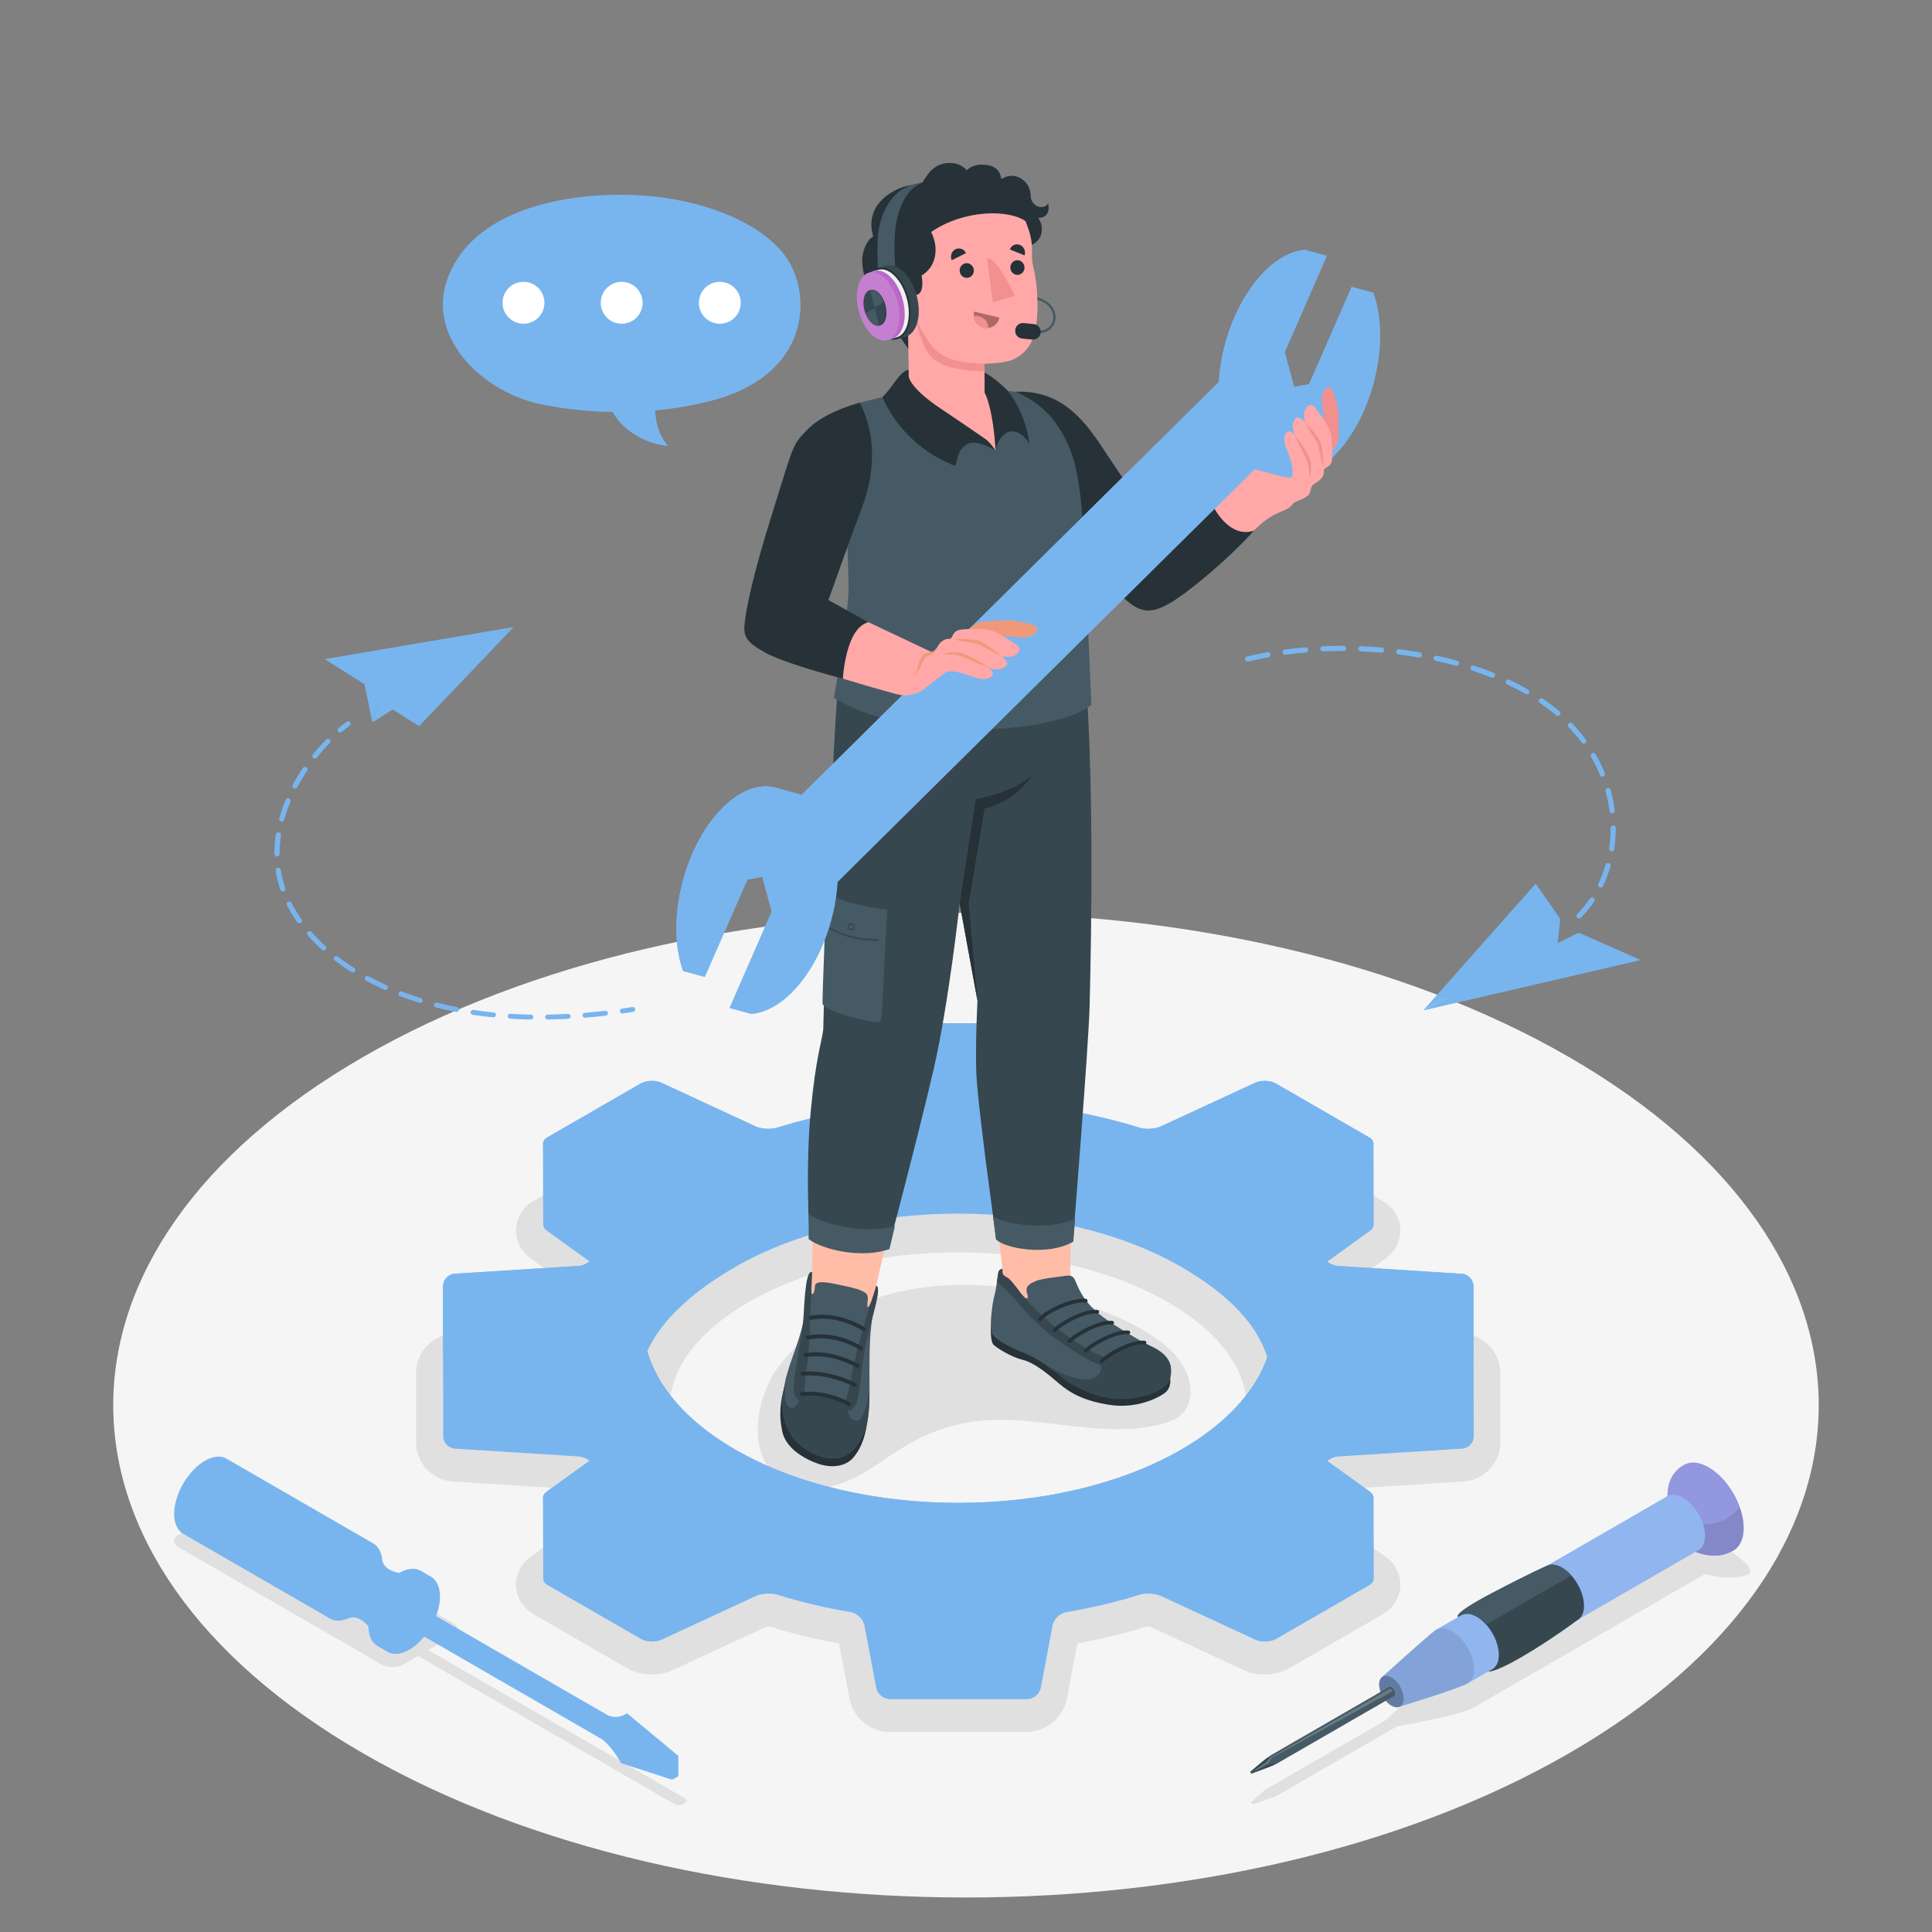 <svg xmlns="http://www.w3.org/2000/svg" xmlns:xlink="http://www.w3.org/1999/xlink" x="0px" y="0px" viewBox="0 0 500 500" style="enable-background:new 0 0 500 500;" xml:space="preserve"><rect x="0" y="0" width="500" height="500" fill="#808080" stroke="none"/><g id="Floor">	<path id="Floor_00000015316662915835042130000002783874977087768969_" style="fill:#F5F5F5;" d="M93.95,273.56  C7.76,323.32,7.76,404,93.95,453.75c86.19,49.76,225.92,49.76,312.1,0c86.18-49.76,86.18-130.43,0-180.19  C319.86,223.81,180.13,223.81,93.95,273.56z"></path></g><g id="Shadows">	<path id="Shadow_00000164482176791618657930000015577198330936190107_" style="fill:#E0E0E0;" d="M230.09,376.93  c-4.74,3.28-9.66,6.57-15.29,7.79c-5.63,1.22-12.18-0.08-15.7-4.65c-5.49-7.15-2.63-19.85,2.32-26.31  c1.69-2.21,3.51-4.22,5.44-6.05c15.76-14.95,38.99-17.46,59.53-13.57c11.74,2.22,25.69,6.29,35.11,14  c2.87,2.35,5.26,5.43,6.22,9.01c0.77,2.86,0.49,6.18-1.47,8.4c-1.51,1.71-3.77,2.53-5.98,3.09c-9.65,2.4-19.77,0.76-29.64-0.37  c-7.13-0.82-14.48-1.35-21.56,0.12C241.98,369.86,236.01,372.84,230.09,376.93z"></path>	<path id="Shadow_00000103973472105328231020000008098921042156192185_" style="fill:#E0E0E0;" d="M230.27,448.24  c-5.01,0-9.49-3.71-10.42-8.63l-2.71-14.28c-6.22-1.13-12.26-2.6-17.98-4.38c-0.05-0.01-0.14-0.01-0.26-0.01  c-0.26,0-0.46,0.03-0.57,0.05l-24.3,11.26c-1.56,0.72-3.39,1.11-5.3,1.11l0,0c-2.34,0-4.63-0.58-6.46-1.64l-24.11-13.92  c-2.74-1.58-4.46-4.3-4.61-7.27c-0.15-2.97,1.29-5.85,3.86-7.69l15.28-10.99c-1.63-2.1-3.07-4.26-4.32-6.47l-31.17-1.97  c-5.35-0.34-9.53-4.8-9.53-10.16v-17.93c0-5.36,4.19-9.82,9.53-10.16l31.16-1.97c1.24-2.21,2.69-4.37,4.32-6.47l-15.28-10.99  c-2.56-1.84-4-4.72-3.86-7.69c0.15-2.97,1.87-5.69,4.61-7.27l24.11-13.92c1.83-1.05,4.12-1.63,6.45-1.63c1.9,0,3.73,0.38,5.3,1.11  l24.3,11.26c0.1,0.02,0.3,0.05,0.56,0.05c0.13,0,0.22-0.01,0.26-0.01c5.71-1.78,11.75-3.25,17.98-4.38l2.71-14.28  c0.94-4.92,5.41-8.63,10.42-8.63l35.45,0c5.01,0,9.49,3.71,10.42,8.63l2.71,14.28c6.23,1.13,12.26,2.6,17.98,4.38  c0.05,0.01,0.13,0.01,0.26,0.01c0.26,0,0.46-0.03,0.56-0.05l24.3-11.26c1.56-0.73,3.4-1.11,5.3-1.11c2.34,0,4.63,0.58,6.45,1.63  l24.11,13.92c2.74,1.58,4.46,4.29,4.61,7.27c0.15,2.97-1.29,5.85-3.85,7.69l-15.28,11c1.63,2.1,3.07,4.26,4.32,6.47l31.17,1.97  c5.34,0.34,9.53,4.8,9.53,10.16v17.92c0,5.36-4.19,9.82-9.53,10.16l-31.17,1.97c-1.24,2.21-2.69,4.37-4.32,6.47l15.28,10.99  c2.56,1.84,4,4.72,3.86,7.69c-0.15,2.97-1.87,5.69-4.61,7.27l-24.11,13.92c-1.83,1.05-4.12,1.63-6.45,1.63  c-1.9,0-3.73-0.38-5.3-1.11l-24.3-11.26c-0.1-0.02-0.31-0.05-0.57-0.05c-0.13,0-0.21,0.01-0.26,0.01  c-5.72,1.78-11.76,3.25-17.98,4.38l-2.71,14.29c-0.94,4.91-5.41,8.62-10.42,8.62H230.27z M193.75,336.99  c-13.17,7.6-20.43,17.3-20.43,27.29c0,9.99,7.25,19.69,20.43,27.29c14.38,8.3,33.64,12.87,54.25,12.87  c20.6,0,39.86-4.57,54.24-12.87c13.17-7.6,20.42-17.3,20.42-27.29c0-10-7.25-19.69-20.43-27.29c-14.38-8.3-33.64-12.87-54.24-12.87  S208.13,328.69,193.75,336.99z"></path>	<path id="Shadow_51_" style="fill:#E0E0E0;" d="M98.77,430.77l-52.56-30.34c-1.56-0.9-1.56-2.36,0-3.26l12.88-7.44  c1.56-0.9,4.08-0.9,5.64,0l52.56,30.34c1.56,0.9,1.56,2.36,0,3.26l-6.44,3.72l65.96,38.08c1.56,0.9,0.91,1.21,0.17,1.63  c-0.73,0.42-1.26,0.8-2.82-0.1l-65.96-38.08l-3.79,2.19C102.86,431.67,100.33,431.67,98.77,430.77z"></path>	<path id="Shadow_16_" style="fill:#E0E0E0;" d="M452.66,407.34c0,0-3.69,2.13-11.39,0c0,0-56.13,32.4-59.81,34.53  c-3.68,2.13-19.94,4.93-19.94,4.93l-31.33,18.09l-5.85,2.01l-0.7-0.37l3.7-3.29l31.33-18.09c0,0,8.54-8.22,11.39-9.87  c2.85-1.64,59.81-34.53,59.81-34.53s-3.47-4.58,0-6.58C434.23,392.54,455.84,404.56,452.66,407.34z"></path></g><g id="Gear">	<g id="Gear_00000026880211178656585560000003077532080656647298_">		<g>			<g>				<path style="fill:#78B5EF;" d="M140.53,295.98L140.53,295.98l0.05,20.93l0.01,0c0,0.56,0.31,1.14,0.96,1.6l11.03,7.94     c-0.85,0.65-1.85,1.12-2.79,1.18l-32.13,2.03c-1.66,0.1-3,1.54-3,3.2v17.93c0,0.03,0.02,0.06,0.02,0.09l0.04,20.82     c0,1.66,1.35,3.09,3,3.2l32.13,2.03c0.92,0.06,1.9,0.51,2.74,1.14l-11.09,7.98c-0.64,0.46-0.95,1.04-0.96,1.6l-0.01,0     l0.06,20.96l0,0c0.02,0.6,0.4,1.18,1.13,1.6l24.11,13.92c1.44,0.83,3.83,0.94,5.34,0.24l24.44-11.32     c1.51-0.7,4.01-0.83,5.59-0.33c6.09,1.9,12.45,3.4,18.98,4.51c1.64,0.28,3.22,1.8,3.53,3.43l3.06,16.11     c0.31,1.63,1.91,2.96,3.57,2.96l35.45,0c1.66,0,3.26-1.32,3.57-2.96l3.06-16.11c0.31-1.63,1.9-3.15,3.53-3.43     c6.52-1.11,12.89-2.61,18.98-4.51c1.59-0.5,4.08-0.36,5.59,0.34l24.44,11.32c1.51,0.7,3.9,0.59,5.34-0.24l24.11-13.92     c0.74-0.43,1.11-1.03,1.12-1.64l0.01,0l-0.06-20.92l-0.01,0c0-0.57-0.31-1.14-0.96-1.6l-11.03-7.94     c0.85-0.65,1.85-1.12,2.79-1.18l32.13-2.03c1.66-0.11,3-1.54,3-3.2l-0.05-25.14c0-0.01-0.01-0.02-0.01-0.03l0-13.65     c0-1.66-1.34-3.09-3-3.2l-32.13-2.03c-0.92-0.06-1.9-0.51-2.74-1.14l11.09-7.98c0.65-0.47,0.96-1.05,0.96-1.62l0.01,0     l-0.06-20.9l-0.01,0c-0.01-0.61-0.38-1.21-1.12-1.64l-24.11-13.92c-1.44-0.83-3.83-0.94-5.34-0.24l-24.44,11.32     c-1.51,0.7-4.01,0.83-5.59,0.33c-6.09-1.9-12.45-3.4-18.97-4.51c-1.64-0.28-3.22-1.8-3.53-3.43l-3.06-16.11     c-0.31-1.63-1.91-2.96-3.57-2.96l-35.45,0c-1.66,0-3.26,1.32-3.57,2.96l-3.06,16.11c-0.31,1.63-1.89,3.15-3.53,3.43     c-6.52,1.11-12.89,2.61-18.98,4.51c-1.59,0.5-4.08,0.36-5.59-0.33l-24.44-11.32c-1.51-0.7-3.9-0.59-5.34,0.24l-24.11,13.92     C140.91,294.77,140.54,295.37,140.53,295.98z M305.73,375.15c-31.88,18.41-83.58,18.4-115.46,0     c-12.47-7.2-20.04-16.15-22.75-25.48c3.45-7.6,11.07-15.03,22.76-21.78c31.88-18.41,83.57-18.41,115.46,0     c12.47,7.2,19.78,15.21,22.23,23.4C324.88,360.03,317.47,368.36,305.73,375.15z"></path>			</g>			<g style="opacity:0.2;">				<path style="fill:#78B5EF;" d="M114.71,371.69c-0.01,1.64,1.34,3.08,3.01,3.18l32.14,2.05c0.51,0.03,1.05,0.21,1.57,0.46     l-0.04-20.93c-0.52-0.24-1.08-0.41-1.62-0.43l-32.12-2.03c-1.51-0.11-2.76-1.33-2.98-2.79L114.71,371.69z M140.57,316.93     l0.02-0.01c-0.01,0.55,0.32,1.13,0.96,1.61l11.05,7.93c0.64-0.5,1.16-1.11,1.52-1.72c1.69-3.08,3.84-6.12,6.48-9.04     c0.11-0.14,0.22-0.29,0.36-0.42c0.3-0.34,0.52-0.71,0.64-1.11c0.03-0.13,0.07-0.26,0.09-0.41c0.04-0.27,0.02-0.53-0.03-0.8     c-0.08-0.42-0.28-0.82-0.6-1.18c-0.11-0.15-0.28-0.3-0.46-0.42l-19.11-13.75c-0.18-0.12-0.3-0.24-0.44-0.38     c-0.19-0.19-0.34-0.4-0.39-0.62c-0.1-0.22-0.14-0.44-0.12-0.64l-0.02,0.01L140.57,316.93z M140.58,408.61     c0.01,0.59,0.4,1.16,1.13,1.59l24.1,13.92c0.99,0.58,2.42,0.79,3.73,0.64l-0.03-20.88c-1.31,0.15-2.75-0.08-3.74-0.65     l-24.12-13.91c-0.67-0.41-1.05-0.92-1.13-1.48L140.58,408.61z M298.1,412.47c0.86,0.07,1.73,0.26,2.4,0.56l24.43,11.33     c0.63,0.29,1.4,0.39,2.19,0.43l-0.05-20.87c-0.8-0.01-1.57-0.16-2.18-0.46l-24.44-11.33c-0.66-0.3-1.51-0.49-2.41-0.58     L298.1,412.47z M227.23,437.92c0.66,1.04,1.85,1.78,3.11,1.79l35.44,0c0.78-0.02,1.52-0.3,2.15-0.78l-0.03-20.91     c-0.62,0.49-1.38,0.77-2.17,0.79l-35.47-0.01c-1.17,0.02-2.29-0.65-2.97-1.59L227.23,437.92z"></path>			</g>			<g>				<path id="XMLID_00000010284851129840856570000012171028792497326720_" style="fill:#78B5EF;" d="M165.77,280.42l-24.11,13.92     c-1.44,0.83-1.51,2.29-0.16,3.26l19.11,13.75c1.35,0.97,1.48,2.7,0.35,3.92c-2.79,3.05-5.06,6.22-6.82,9.46     c-0.79,1.46-2.68,2.78-4.34,2.88l-32.13,2.03c-1.66,0.1-3,1.54-3,3.2v17.93c0,1.66,1.34,3.09,3,3.2l32.13,2.03     c1.66,0.11,3.55,1.42,4.34,2.88c1.76,3.24,4.03,6.41,6.82,9.46c1.12,1.23,0.99,2.95-0.35,3.92l-19.11,13.75     c-1.35,0.97-1.28,2.43,0.16,3.26l24.11,13.92c1.44,0.83,3.83,0.94,5.33,0.24l24.44-11.32c1.51-0.7,4.01-0.83,5.59-0.33     c6.09,1.9,12.45,3.4,18.97,4.51c1.64,0.28,3.22,1.8,3.53,3.43l3.06,16.11c0.31,1.63,1.91,2.96,3.57,2.96l35.45,0     c1.66,0,3.26-1.32,3.57-2.96l3.06-16.11c0.31-1.63,1.89-3.15,3.53-3.43c6.52-1.11,12.89-2.61,18.97-4.51     c1.59-0.5,4.08-0.36,5.59,0.33l24.44,11.32c1.51,0.7,3.9,0.59,5.34-0.24l24.11-13.92c1.44-0.83,1.51-2.29,0.16-3.26     l-19.11-13.75c-1.35-0.97-1.47-2.7-0.35-3.92c2.79-3.05,5.06-6.22,6.82-9.46c0.79-1.46,2.68-2.78,4.34-2.88l32.13-2.03     c1.66-0.1,3-1.54,3-3.2l0-17.92c0-1.66-1.34-3.09-3-3.2l-32.13-2.04c-1.66-0.1-3.55-1.42-4.34-2.88     c-1.76-3.24-4.03-6.41-6.82-9.46c-1.12-1.23-0.99-2.95,0.36-3.92l19.11-13.75c1.35-0.97,1.28-2.43-0.16-3.26l-24.11-13.92     c-1.44-0.83-3.83-0.94-5.34-0.24l-24.44,11.32c-1.51,0.7-4.01,0.83-5.59,0.33c-6.09-1.9-12.45-3.4-18.97-4.51     c-1.64-0.28-3.22-1.8-3.53-3.43l-3.06-16.11c-0.31-1.63-1.91-2.96-3.57-2.96l-35.45,0c-1.66,0-3.26,1.32-3.57,2.96l-3.06,16.11     c-0.31,1.63-1.89,3.15-3.53,3.43c-6.52,1.11-12.89,2.61-18.98,4.51c-1.59,0.5-4.08,0.36-5.59-0.33l-24.44-11.32     C169.59,279.48,167.2,279.59,165.77,280.42z M305.72,308.49c31.88,18.41,31.88,48.25,0,66.66c-31.88,18.41-83.58,18.4-115.46,0     c-31.88-18.41-31.88-48.25,0-66.66C222.15,290.08,273.84,290.08,305.72,308.49z"></path>			</g>			<g style="opacity:0.3;">				<path id="XMLID_00000096778439606667237750000000528973595469606791_" style="fill:#78B5EF;" d="M165.77,280.42l-24.11,13.92     c-1.44,0.83-1.51,2.29-0.16,3.26l19.11,13.75c1.35,0.97,1.48,2.7,0.35,3.92c-2.79,3.05-5.06,6.22-6.82,9.46     c-0.79,1.46-2.68,2.78-4.34,2.88l-32.13,2.03c-1.66,0.1-3,1.54-3,3.2v17.93c0,1.66,1.34,3.09,3,3.2l32.13,2.03     c1.66,0.11,3.55,1.42,4.34,2.88c1.76,3.24,4.03,6.41,6.82,9.46c1.12,1.23,0.99,2.95-0.35,3.92l-19.11,13.75     c-1.35,0.97-1.28,2.43,0.16,3.26l24.11,13.92c1.44,0.83,3.83,0.94,5.33,0.24l24.44-11.32c1.51-0.7,4.01-0.83,5.59-0.33     c6.09,1.9,12.45,3.4,18.97,4.51c1.64,0.28,3.22,1.8,3.53,3.43l3.06,16.11c0.31,1.63,1.91,2.96,3.57,2.96l35.45,0     c1.66,0,3.26-1.32,3.57-2.96l3.06-16.11c0.31-1.63,1.89-3.15,3.53-3.43c6.52-1.11,12.89-2.61,18.97-4.51     c1.59-0.5,4.08-0.36,5.59,0.33l24.44,11.32c1.51,0.7,3.9,0.59,5.34-0.24l24.11-13.92c1.44-0.83,1.51-2.29,0.16-3.26     l-19.11-13.75c-1.35-0.97-1.47-2.7-0.35-3.92c2.79-3.05,5.06-6.22,6.82-9.46c0.79-1.46,2.68-2.78,4.34-2.88l32.13-2.03     c1.66-0.1,3-1.54,3-3.2l0-17.92c0-1.66-1.34-3.09-3-3.2l-32.13-2.04c-1.66-0.1-3.55-1.42-4.34-2.88     c-1.76-3.24-4.03-6.41-6.82-9.46c-1.12-1.23-0.99-2.95,0.36-3.92l19.11-13.75c1.35-0.97,1.28-2.43-0.16-3.26l-24.11-13.92     c-1.44-0.83-3.83-0.94-5.34-0.24l-24.44,11.32c-1.51,0.7-4.01,0.83-5.59,0.33c-6.09-1.9-12.45-3.4-18.97-4.51     c-1.64-0.28-3.22-1.8-3.53-3.43l-3.06-16.11c-0.31-1.63-1.91-2.96-3.57-2.96l-35.45,0c-1.66,0-3.26,1.32-3.57,2.96l-3.06,16.11     c-0.31,1.63-1.89,3.15-3.53,3.43c-6.52,1.11-12.89,2.61-18.98,4.51c-1.59,0.5-4.08,0.36-5.59-0.33l-24.44-11.32     C169.59,279.48,167.2,279.59,165.77,280.42z M305.72,308.49c31.88,18.41,31.88,48.25,0,66.66c-31.88,18.41-83.58,18.4-115.46,0     c-31.88-18.41-31.88-48.25,0-66.66C222.15,290.08,273.84,290.08,305.72,308.49z"></path>			</g>		</g>	</g></g><g id="Screwdriver_2">	<g id="Screwdriver_1_">		<path id="XMLID_28213_" style="fill:#78B5EF;" d="M96.66,399.47L85.44,418.9L47.6,397.05c-1.55-0.78-2.53-2.59-2.53-5.24   c0-5.06,3.55-11.21,7.94-13.75c2.19-1.27,4.18-1.39,5.62-0.55v0L96.66,399.47z"></path>		<path id="XMLID_28212_" style="fill:#78B5EF;" d="M98.91,403.5L98.91,403.5c0.17,2.95,4.36,3.59,4.36,3.59l-7.94,13.75   c0,0-2.65-3.26-5.29-1.97l0-0.01c-3.91,1.69-6.94-0.41-6.94-5.08c0-5.06,3.55-11.21,7.94-13.75   C95.09,397.69,98.42,399.27,98.91,403.5z"></path>		<path id="XMLID_28211_" style="opacity:0.05;fill:#78B5EF;" d="M98.91,403.5L98.91,403.5c0.17,2.95,4.36,3.59,4.36,3.59   l-7.94,13.75c0,0-2.65-3.26-5.29-1.97l0-0.01c-3.91,1.69-6.94-0.41-6.94-5.08c0-5.06,3.55-11.21,7.94-13.75   C95.09,397.69,98.42,399.27,98.91,403.5z"></path>		<path id="XMLID_28210_" style="opacity:0.05;fill:#78B5EF;" d="M101.37,406.5c0.99,0.45,1.9,0.59,1.9,0.59l-7.94,13.75   c0,0-0.58-0.71-1.46-1.33C94.08,414.7,97.32,409.08,101.37,406.5z"></path>		<path id="XMLID_28209_" style="fill:#78B5EF;" d="M111.53,408.06l-0.66,1.15c0.22,0.71,0.34,1.54,0.34,2.46   c0,5.06-3.55,11.21-7.94,13.75c-0.8,0.46-1.57,0.77-2.3,0.93l-0.66,1.15l-2.64-1.53l0,0c-1.44-0.83-2.32-2.61-2.32-5.14   c0-5.06,3.55-11.21,7.94-13.75c2.19-1.27,4.18-1.39,5.61-0.56l0,0L111.53,408.06z"></path>		<g id="XMLID_28206_">			<path id="XMLID_28208_" style="fill:#78B5EF;" d="M97.98,422.36c0-5.06,3.55-11.21,7.94-13.75c4.38-2.53,7.94-0.48,7.94,4.58    c0,5.06-3.55,11.21-7.94,13.75C101.53,429.47,97.98,427.42,97.98,422.36z"></path>			<path id="XMLID_28207_" style="opacity:0.15;fill:#78B5EF;" d="M97.98,422.36c0-5.06,3.55-11.21,7.94-13.75    c4.38-2.53,7.94-0.48,7.94,4.58c0,5.06-3.55,11.21-7.94,13.75C101.53,429.47,97.98,427.42,97.98,422.36z"></path>			<path style="opacity:0.15;fill:#78B5EF;" d="M109.01,424.43c-0.62,0.66-1.28,1.25-1.97,1.76l-1.86-5.3l2.24-1.65L109.01,424.43z"></path>		</g>		<path id="XMLID_28205_" style="opacity:0.2;fill:#78B5EF;" d="M51.53,386.37L51.53,386.37c-0.6,1.05-0.25,2.38,0.8,2.99   l27.03,15.6c1.05,0.6,2.38,0.25,2.99-0.8l0,0c0.6-1.05,0.25-2.38-0.8-2.99l-27.03-15.6C53.47,384.97,52.13,385.33,51.53,386.37z"></path>		<path id="XMLID_28203_" style="opacity:0.2;fill:#78B5EF;" d="M56.41,380.56L56.41,380.56c-0.85,0.72-0.81,1.72,0.1,2.24   l27.54,15.9c0.91,0.52,2.33,0.37,3.18-0.35l0,0c0.85-0.72,0.81-1.72-0.1-2.24l-27.54-15.9C58.68,379.69,57.26,379.84,56.41,380.56   z"></path>		<path id="XMLID_28202_" style="opacity:0.2;fill:#78B5EF;" d="M48.93,393.5L48.93,393.5c0.19-1.1,1.08-1.56,1.99-1.04l27.54,15.9   c0.91,0.52,1.48,1.84,1.29,2.93l0,0c-0.19,1.1-1.08,1.56-1.99,1.04l-27.54-15.9C49.32,395.91,48.74,394.6,48.93,393.5z"></path>		<g id="XMLID_28195_">			<path id="XMLID_28199_" style="fill:#78B5EF;" d="M175.5,454.42v5.29l-13.23-4.3c0,0-2.65-4.86-5.29-6.39L106.73,420l-1.55-4.39    l1.55-0.9l50.26,29.02c2.65,1.53,5.29-0.28,5.29-0.28L175.5,454.42z"></path>			<path id="XMLID_28198_" style="fill:#78B5EF;" d="M173.96,455.31v5.29l-13.23-4.3c0,0-2.65-4.86-5.29-6.39l-50.26-29.02v-5.29    l50.26,29.02c2.65,1.53,5.29-0.28,5.29-0.28L173.96,455.31z"></path>			<polygon id="XMLID_28197_" style="fill:#78B5EF;" points="173.96,460.6 175.5,459.71 175.5,454.42 173.96,455.31    "></polygon>			<polygon id="XMLID_28196_" style="fill:#78B5EF;" points="175.5,454.42 173.96,455.31 160.73,444.34 162.28,443.44    "></polygon>		</g>	</g></g><g id="Screwdriver_1">	<path style="fill:#E0E0E0;" d="M375.76,422.14c-3.15-1.82-5.7-0.34-5.7,3.29c0,3.63,2.55,8.05,5.7,9.87  c3.15,1.82,5.7,0.34,5.7-3.29C381.46,428.37,378.91,423.96,375.76,422.14z"></path>	<path style="fill:#BA68C8;" d="M435.49,379.33l0.01,0.01c1.66-1.16,4.04-1.12,6.7,0.42c5,2.88,9.05,9.9,9.05,15.67  c0,3.19-1.24,5.32-3.19,6.11l0,0c-4.15,2.33-9.26,0.08-9.26,0.08l-7.25-14.42C431.55,383.35,433.07,380.78,435.49,379.33z"></path>	<path style="opacity:0.6;fill:#78B5EF;" d="M435.49,379.33l0.01,0.01c1.66-1.16,4.04-1.12,6.7,0.42c5,2.88,9.05,9.9,9.05,15.67  c0,3.19-1.24,5.32-3.19,6.11l0,0c-4.15,2.33-9.26,0.08-9.26,0.08l-7.25-14.42C431.55,383.35,433.07,380.78,435.49,379.33z"></path>	<path style="opacity:0.1;" d="M440.76,394.48c6.18,0.22,9.43-4.38,9.47-4.44c0.65,1.81,1.02,3.65,1.02,5.38  c0,3.19-1.24,5.32-3.19,6.11l0,0c-3.47,1.95-7.61,0.69-8.87,0.23c-0.13-0.08-0.26-0.14-0.39-0.15l-2.34-4.66L440.76,394.48z"></path>	<path style="fill:#91B5EF;" d="M357.72,433.97L357.72,433.97c0,0,12.65-11.45,13.98-12.22c1.32-0.76,58.68-33.88,59.84-34.55  c0,0,0,0,0,0c0.01-0.01,0.02-0.01,0.02-0.01l0,0c1.03-0.58,2.44-0.49,4,0.41c3.15,1.82,5.7,6.23,5.7,9.87  c0,1.81-0.64,3.09-1.66,3.68l0,0c0,0,0,0-0.01,0c0,0,0,0,0,0c-0.25,0.14-57.36,33.12-59.82,34.54c-2.47,1.42-17.51,5.98-17.51,5.98  v0c-0.57,0.29-1.33,0.23-2.18-0.25c-1.75-1.01-3.17-3.47-3.17-5.49C356.93,435.01,357.23,434.33,357.72,433.97z"></path>	<path style="opacity:0.1;" d="M356.93,435.93c0-0.93,0.3-1.6,0.79-1.96c0,0,11.69-10.58,13.77-12.08c1.04-0.76,2.57-0.74,4.27,0.24  c3.15,1.82,5.7,6.23,5.7,9.87c0,1.82-0.64,3.1-1.68,3.69c0,0,0,0,0,0c-2.47,1.42-17.51,5.98-17.51,5.98v0  c-0.57,0.29-1.33,0.23-2.18-0.25C358.35,440.41,356.93,437.95,356.93,435.93z"></path>	<path style="fill:#37474F;" d="M408.27,419.26c1.03-0.59,1.67-1.87,1.67-3.69c0-3.63-2.55-8.05-5.7-9.87  c-1.57-0.91-3-0.99-4.03-0.4c0,0-3.3,1.34-14.04,6.97c-10.74,5.64-8.77,6.19-8.77,6.19l0.77-0.44c1.03-0.6,2.45-0.51,4.03,0.4  c3.15,1.82,5.7,6.23,5.7,9.87c0,1.82-0.64,3.09-1.67,3.69l-1.04,0.6c0,0,1.4,0.45,8.79-3.85  C401.39,424.41,408.27,419.26,408.27,419.26z"></path>	<path style="fill:#455A64;" d="M404.25,405.7c-1.57-0.91-3-0.99-4.03-0.4c0,0-3.3,1.34-14.04,6.97c-10.74,5.64-8.77,6.19-8.77,6.19  l0.77-0.44c1.03-0.6,2.46-0.51,4.03,0.4c0.86,0.5,1.68,1.2,2.41,2.02l22.04-12.72C405.93,406.9,405.11,406.2,404.25,405.7z"></path>	<path style="opacity:0.25;" d="M363.27,439.59c0-2.02-1.42-4.48-3.17-5.49c-1.75-1.01-3.17-0.19-3.17,1.83  c0,2.02,1.42,4.48,3.17,5.49C361.85,442.43,363.27,441.61,363.27,439.59z"></path>	<path style="fill:#455A64;" d="M323.64,458.59c0,0.13,0.08,0.28,0.19,0.34c0.05,0.03,0.08,0.03,0.12,0.02v0.01  c0.28-0.1,4.55-1.67,5.88-2.23c0.18-0.07,0.31-0.13,0.36-0.16l30.56-17.64c0.18-0.1,0.29-0.31,0.29-0.61c0-0.3-0.11-0.64-0.27-0.93  c-0.18-0.29-0.41-0.55-0.67-0.7c-0.26-0.15-0.5-0.16-0.67-0.06l-30.57,17.65c-0.18,0.11-0.46,0.31-0.81,0.58  c-1.5,1.14-4.17,3.43-4.38,3.63l0.01,0.01C323.65,458.5,323.64,458.54,323.64,458.59z"></path>	<path style="fill:#37474F;" d="M323.64,458.59c0,0.13,0.08,0.28,0.19,0.34c0.05,0.03,0.08,0.03,0.12,0.02v0.01  c0.28-0.1,4.55-1.67,5.88-2.23c-0.39-0.37-1.24-0.17-2.06,0.2c-0.91,0.41-3.65,1.89-3.8,1.7c-0.15-0.18,1.8-1.34,2.97-2.19  c1.16-0.85,1.44-1.54,1.11-1.59c-1.5,1.14-4.17,3.43-4.38,3.63l0.01,0.01C323.65,458.5,323.64,458.54,323.64,458.59z"></path>	<path style="opacity:0.2;fill:#FFFFFF;" d="M359.76,437c0,0-30.46,17.51-30.91,17.84c-0.23,0.18-0.44,0.61-0.95,1.08  c-0.48,0.44-1.43,1.1-2.44,1.74c-1.96,1.24,0.51,0.14,2.7-1.34c0.5-0.34,0.6-1.16,1.16-1.48c2.54-1.44,31.1-17.15,31.1-17.15  S360.13,437.09,359.76,437z"></path></g><g id="Character">	<g id="Bottom_8_">		<g>			<path style="fill:#FFBDA7;" d="M259.43,328.42l-2-17.83l20.31-1.83c0,0-0.86,13.74-0.74,20.05c0.06,2.97,2.16,8.56,2.16,8.56    s-8.5,4.41-12.91,2.61c-4.41-1.8-7.33-8.76-7.22-10.03C259.12,328.67,259.43,328.42,259.43,328.42z"></path>			<path style="fill:#263238;" d="M302.7,356.48c0.28,0.01,0.49,2.59-1.06,3.86c-1.79,1.46-7.46,4.26-14.26,3.27    c-6.8-0.99-10.45-3.13-13.14-5.42c-2.69-2.3-6.45-5.53-9.52-6.25c-2.85-0.67-6.69-3.02-7.59-3.91c-0.9-0.89-0.7-4.76-0.7-4.76    L302.7,356.48z"></path>			<g id="XMLID_00000067200682157811173680000002267376735235637683_">				<path style="fill:#455A64;" d="M259.43,328.39c0,0-0.86-0.01-1.05,0.89c-0.23,1.06-0.51,4.17-1,5.91     c-0.67,2.43-1.18,7.41-0.85,9.41c0.34,1.99,5.74,4.47,8.7,5.64c3.03,1.2,6.51,3.61,9.56,6.18c3.15,2.66,9.84,5.48,14.29,5.52     c5.26,0.05,11.21-1.52,12.61-3.9c1.73-2.94,3.02-6.37-4.71-10.06c-1.46-0.7-6.59-3.81-8.34-4.93     c-4.72-3.04-8.04-5.82-10.14-11.1c-0.25-0.62-0.5-1.3-1.09-1.62c-0.45-0.25-1-0.22-1.51-0.16c-1.3,0.16-6.49,0.77-7.69,1.31     c-1.06,0.47-2.55,1.02-2.55,2.34c0,0.46,0.13,0.91,0.27,1.35c0.09,0.27,0.15,0.63-0.09,0.79c-0.23,0.15-0.53-0.03-0.73-0.21     c-0.8-0.73-1.38-1.67-2.05-2.52c-0.36-0.46-1.51-1.92-1.96-2.28c-0.42-0.33-0.95-0.5-1.32-0.87     C259.31,329.58,259.44,329.01,259.43,328.39z"></path>			</g>			<path style="fill:#37474F;" d="M274.79,356.42c-1.34-1.13-2.76-2.22-4.19-3.2l0-0.01c0,0,9.06,5.64,12.81,3.22    c2.42-1.56,1.32-3.53,1.27-4.16c-0.05-0.62,8.46-4.88,10.78-5.11v0c0.64,0.36,1.17,0.67,1.51,0.82c6.04,2.5,6.79,5.6,5.71,9.47    c-1.4,2.38-6.73,4.76-13.52,4.65C284.72,362.02,277.94,359.07,274.79,356.42z"></path>			<path style="fill:#37474F;" d="M284.07,350.45c4.81,1.99,2.73,2.85,1.37,3.02c-1.36,0.17-9.43-4.66-14.33-8.63    c-5.11-4.13-9.06-9.63-10.96-11.15c-0.71-0.57-1.47-1.26-2.15-1.91c0.15-1.05,0.27-2,0.38-2.5c0.19-0.89,1.05-0.89,1.05-0.89    c0.01,0.62-0.11,1.19,0.35,1.67c0.37,0.37,0.9,0.54,1.32,0.87c0.46,0.36,1.6,1.82,1.96,2.28c0.67,0.85,1.25,1.79,2.05,2.52    C269.25,341.09,279.26,348.45,284.07,350.45z"></path>			<g>				<g>					<path style="fill:#263238;" d="M285.11,352.75c-0.11,0-0.21-0.04-0.3-0.11c-0.2-0.17-0.23-0.47-0.06-0.67      c1.4-1.63,7.95-5.43,11.51-4.98c0.26,0.03,0.45,0.27,0.42,0.53c-0.03,0.26-0.25,0.43-0.54,0.41      c-3.32-0.41-9.55,3.37-10.66,4.65C285.39,352.7,285.25,352.76,285.11,352.75z"></path>				</g>				<g>					<path style="fill:#263238;" d="M280.93,350.12c-0.11,0-0.21-0.04-0.3-0.11c-0.2-0.17-0.23-0.47-0.06-0.67      c1.4-1.62,7.95-5.42,11.51-4.98c0.26,0.03,0.45,0.27,0.42,0.53c-0.03,0.26-0.27,0.44-0.54,0.41      c-3.32-0.41-9.55,3.36-10.66,4.65C281.21,350.06,281.07,350.12,280.93,350.12z"></path>				</g>				<g>					<path style="fill:#263238;" d="M276.74,347.62c-0.11,0-0.21-0.04-0.3-0.11c-0.2-0.17-0.23-0.47-0.06-0.67      c1.4-1.63,7.95-5.43,11.51-4.98c0.26,0.03,0.45,0.27,0.42,0.53c-0.03,0.26-0.26,0.44-0.54,0.41      c-3.32-0.41-9.55,3.36-10.66,4.65C277.02,347.56,276.88,347.62,276.74,347.62z"></path>				</g>				<g>					<path style="fill:#263238;" d="M272.88,344.78c-0.11,0-0.21-0.04-0.3-0.11c-0.2-0.17-0.23-0.47-0.06-0.67      c1.4-1.63,7.97-5.43,11.51-4.98c0.26,0.03,0.45,0.27,0.42,0.53c-0.03,0.26-0.26,0.44-0.54,0.41      c-3.32-0.41-9.55,3.36-10.66,4.65C273.16,344.73,273.02,344.78,272.88,344.78z"></path>				</g>				<g>					<path style="fill:#263238;" d="M269.09,341.94c-0.1,0-0.21-0.04-0.3-0.11c-0.21-0.17-0.23-0.46-0.07-0.66      c1.92-2.31,8.77-5.46,12.33-5.01c0.26,0.03,0.45,0.27,0.42,0.53c-0.03,0.26-0.26,0.43-0.54,0.41c-3.2-0.4-9.76,2.63-11.47,4.68      C269.37,341.89,269.23,341.94,269.09,341.94z"></path>				</g>			</g>		</g>		<g>			<path style="fill:#FFBDA7;" d="M226.78,332.75l4.83-21.41l-21.12-3.3l-0.34,21.14c0,0-1.61,5.68-0.42,7.64    c1.19,1.96,13.88,4.01,15.04,2.71C225.93,338.22,226.78,332.75,226.78,332.75z"></path>			<path style="fill:#263238;" d="M224.67,366.49c-0.56,4.8-1.56,7.91-3.64,10.51c-2.08,2.6-5.78,3.05-9.45,1.76    c-3.67-1.29-8.3-4.09-9.16-8.4c-0.86-4.31-0.5-7.14,0.56-11.53L224.67,366.49z"></path>			<g id="XMLID_00000085228087725412101860000017467562136452365990_">				<path style="fill:#455A64;" d="M210.15,329.18c-1.53-0.08-1.12,3.7-1.84,10.18c-0.78,7.01-3.94,12.5-5.06,18.12     c-1.28,6.42-1.04,9.39,1.35,13.65c2.39,4.27,11.35,9.27,16.14,4.16c3.9-4.16,4.31-9.26,4.29-15.83     c-0.02-6.79-0.09-11.57,0.48-16.65c0.54-4.86,2.58-9.34,1.28-10.05c-0.14,0.71-1.44,5.63-2.3,5.55     c-0.05-0.63-0.01-1.22,0.07-1.85c0.07-0.55,0.05-1.16-0.34-1.63c-0.39-0.48-1.85-1.07-2.46-1.25c-1.49-0.45-4.15-1-5.67-1.31     c-0.76-0.15-1.52-0.28-2.28-0.37c-0.62-0.07-1.35-0.11-1.95,0.01c-0.37,0.07-0.71,0.26-0.86,0.56c-0.11,0.22-0.1,0.49-0.12,0.74     c-0.02,0.45-0.11,0.9-0.26,1.32c-0.07,0.19-0.23,0.4-0.44,0.33c-0.18-0.06-0.24-0.26-0.23-0.43     C209.98,333.63,210.1,329.59,210.15,329.18z"></path>			</g>			<path style="fill:#37474F;" d="M203.68,355.65c-0.19,0.93-1.4,7.06,0.46,8.42c2.02,1.47,3.4-3.3,3.4-3.3s4.94-0.73,11.89,2.89    c-0.41,0.97,0.52,4.44,2.5,3.97c1.97-0.46,3.08-7.53,3.1-7.62c-0.01,6.29-0.5,11.22-4.29,15.26c-4.79,5.11-13.75,0.11-16.14-4.16    c-2.39-4.27-2.64-7.24-1.35-13.65C203.38,356.83,203.52,356.23,203.68,355.65z"></path>			<path style="fill:#37474F;" d="M208.08,361.26c-0.15,2.36-2.74,1.24-2.69-2.11c0.05-3.35,1.81-11.49,2.47-16.96    c0.44-7.88,0.76-13.09,2.29-13.01c-0.01,0.08-0.01,0.16-0.02,0.24c0,0-0.16,4.49-0.18,5c-0.27,4.81-0.34,14.17-1.02,18.52    C208.24,357.28,208.23,358.9,208.08,361.26z"></path>			<path style="fill:#37474F;" d="M218.62,363.5c0.62-2.26,1.11-3.78,1.86-8.11c0.74-4.3,3.32-12.92,4.59-17.55    c0.41-0.76,1.71-5.09,1.71-5.09c1.06,0.3,0,4.43-0.5,6.36c-0.5,1.93-1.1,4-1.72,6.77c-1.59,5.46-1.74,13.66-2.76,16.8    C220.79,365.83,218,365.76,218.62,363.5z"></path>			<g>				<g>					<path style="fill:#263238;" d="M219.58,363.87c-0.07-0.01-0.14-0.04-0.2-0.08c-0.05-0.03-5.47-3.22-11.71-2.52      c-0.31,0.03-0.61-0.16-0.67-0.44c-0.07-0.28,0.13-0.53,0.43-0.56c6.67-0.75,12.28,2.56,12.52,2.7c0.27,0.16,0.36,0.48,0.2,0.71      C220.03,363.85,219.8,363.92,219.58,363.87z"></path>				</g>				<g>					<path style="fill:#263238;" d="M221.1,358.9c-0.06-0.01-0.13-0.04-0.19-0.07c-0.06-0.03-6.16-3.38-13.11-2.82      c-0.31,0.02-0.6-0.18-0.66-0.46c-0.06-0.28,0.15-0.52,0.45-0.55c7.35-0.6,13.59,2.83,13.85,2.98c0.28,0.16,0.38,0.47,0.23,0.7      C221.57,358.87,221.33,358.95,221.1,358.9z"></path>				</g>				<g>					<path style="fill:#263238;" d="M208.42,351.19c-0.21-0.05-0.4-0.2-0.46-0.4c-0.09-0.28,0.09-0.54,0.39-0.59      c6.95-1.22,13.56,2.69,13.84,2.86c0.27,0.16,0.36,0.48,0.21,0.71c-0.16,0.23-0.51,0.27-0.77,0.12      c-0.06-0.04-6.49-3.83-12.95-2.69C208.58,351.21,208.5,351.21,208.42,351.19z"></path>				</g>				<g>					<path style="fill:#263238;" d="M209.04,346.64c-0.21-0.04-0.39-0.19-0.46-0.39c-0.09-0.28,0.07-0.54,0.37-0.6      c7.65-1.47,13.86,2.68,14.12,2.86c0.26,0.18,0.33,0.5,0.16,0.71c-0.17,0.22-0.53,0.25-0.79,0.07      c-0.06-0.04-6.04-4.02-13.15-2.65C209.2,346.66,209.12,346.66,209.04,346.64z"></path>				</g>				<g>					<path style="fill:#263238;" d="M209.75,341.54c-0.21-0.04-0.39-0.19-0.46-0.38c-0.1-0.27,0.07-0.54,0.36-0.61      c7.17-1.48,13.93,2.83,14.21,3.01c0.27,0.17,0.34,0.49,0.17,0.71c-0.17,0.22-0.52,0.27-0.78,0.09      c-0.07-0.04-6.6-4.2-13.25-2.82C209.92,341.56,209.84,341.56,209.75,341.54z"></path>				</g>			</g>		</g>		<g>			<path id="XMLID_353_" style="fill:#37474F;" d="M217.25,171.66c-2.91,38-4.19,94.69-4.19,94.69c-0.26,2.89-1.9,6.93-3.24,21.16    c-1.41,15.02-0.35,32.41-0.35,32.41s12.69,5.42,20.58,2.62c0,0,7.47-28.11,11.57-45.8c3.88-16.74,6.74-42.91,6.74-42.91    l4.61,25.21c0,0-0.58,10.83-0.31,18.41c0.32,8.82,5.08,42.58,5.08,42.58s11.79,7.06,20,0.33c0,0,3.99-49.55,4.26-60.16    c0.52-20.8,1.12-61.72-1.34-88.56H217.25z"></path>			<path id="XMLID_352_" style="fill:#263238;" d="M248.37,233.83l4.15-27.03c0,0,9.56-1.46,14.47-6.18c0,0-3.18,6.26-12.19,8.68    l-4.12,24.6l2.31,25.14L248.37,233.83z"></path>		</g>		<g>			<path style="fill:#455A64;" d="M209.26,320.66c3.55,2.78,13.87,5.15,20.93,2.59l1.42-5.97c-5.33,1.8-16.32,0.66-22.24-2.99    L209.26,320.66z"></path>		</g>		<g>			<path style="fill:#455A64;" d="M257.74,320.73c2.39,2.43,13.48,4.43,20.03,0.6l0.48-5.99c-4.97,2.77-16.37,2.29-21.24-0.55    L257.74,320.73z"></path>		</g>		<g>			<g>				<path style="fill:#455A64;" d="M213.89,231.01c0,0-1.1,26.74-1.02,28.69s14.61,5.8,14.99,4.56c0.63-2.06,0.47-6.66,1.73-28.81     C217.53,233.9,213.89,231.01,213.89,231.01z"></path>			</g>			<path style="fill:#37474F;" d="M227.31,243.08c-0.44-0.15-0.92-0.1-1.37-0.11c-0.53-0.01-1.07-0.04-1.6-0.08    c-1.13-0.09-2.24-0.27-3.35-0.51c-1.25-0.28-2.48-0.66-3.67-1.11c-0.97-0.37-1.9-0.88-2.87-1.24c-0.09-0.03-0.11,0.14-0.05,0.19    c0.92,0.67,2.02,1.14,3.07,1.56c0.99,0.4,2,0.72,3.03,0.98c1.1,0.27,2.21,0.47,3.34,0.59c0.56,0.06,1.13,0.1,1.69,0.12    c0.53,0.02,1.3,0.14,1.78-0.13C227.39,243.28,227.4,243.11,227.31,243.08z"></path>			<path style="fill:#37474F;" d="M220.99,239.34c-0.14-0.27-0.25-0.45-0.56-0.48c-0.25-0.03-0.52,0.03-0.73,0.19    c-0.2,0.14-0.33,0.36-0.36,0.61c-0.05,0.42,0.16,0.81,0.52,1.01c0.31,0.17,0.74,0.2,1.04-0.02c0.2-0.14,0.25-0.38,0.25-0.61    C221.15,239.8,221.09,239.55,220.99,239.34z M220.71,240.16c-0.16,0.22-0.51,0.27-0.73,0.14c-0.37-0.21-0.29-0.93,0.16-0.98    c0.14-0.01,0.29,0.02,0.41,0.11C220.74,239.57,220.87,239.94,220.71,240.16z"></path>		</g>	</g>	<g>		<path style="fill:#FFA8A7;" d="M286.49,119.39c3.5,5.59,12.39,17.65,12.39,17.65s18.57-12.88,20.35-15.36   c3.56-4.97,4.43-9.07,9.09-10.27c4.66-1.2,10.53-2.61,10.53-2.61l-4.38,21.8c-2,2.27-4.47,1.32-9.46,6.22   c-3.71,3.64-12.76,11.43-20.58,17.4c-6.57,5.01-11.28,2.28-14.34-1.44c-7.49-9.12-13.82-16.46-13.82-16.46l-11.14-34.07   C275.39,103.39,279.65,108.44,286.49,119.39z"></path>		<path style="fill:#263238;" d="M262.88,101.36c9.54-0.27,15.67,4.33,21.68,13.39c3.64,5.49,14.41,21.48,14.41,21.48l13.24-9.19   c0,0,1.84,6.05,5.88,9.08c3.51,2.63,6.46,1.16,6.46,1.16s-5.1,5.95-14.3,13.4c-10.01,8.11-13.4,8.79-17.85,5.41   c-2.2-1.67-3.66-3.5-7.84-8.33c-5.03-5.81-8.66-10.72-8.66-10.72L262.88,101.36z"></path>	</g>	<g id="Chest_8_">		<g>			<path style="fill:#455A64;" d="M243.92,99.39c0,0-13.63,2.77-21.45,4.83c-2.67,0.7-4.99,8.29-3.86,23.99    c0.46,6.32,0.95,18.99,1,23.72c0.08,6.7-3.78,28.66-3.78,28.66c20.65,12.69,59.23,8.58,66.63,1.78c0,0-1.62-37.02-1.87-41.51    c-0.97-16.78-2.05-24.17-7.7-31.83c-3.83-5.19-10.01-7.65-10.01-7.65L243.92,99.39z"></path>		</g>	</g>	<g id="XMLID_293_">		<path style="fill:#78B5EF;" d="M337.81,64.67l5.6,1.53L332.5,91.15l2.42,8.98l3.89-0.7l11.02-25.2l5.6,1.53   c0.24,0.66,0.45,1.34,0.65,2.07c3.44,12.74-1.39,30.7-10.78,40.12c-4.74,4.75-9.72,6.41-13.94,5.26l0,0l-5.57-1.52   c-0.34-0.09-0.68-0.21-1.01-0.34l-108,106.86c-0.62,10.54-5.01,21.79-11.8,28.6c-3.52,3.53-7.17,5.35-10.55,5.6l-5.6-1.53   l10.91-24.96l-2.42-8.98l-3.89,0.71l-11.02,25.2l-5.6-1.53c-0.24-0.66-0.45-1.34-0.65-2.07c-3.44-12.74,1.39-30.7,10.78-40.12   c4.68-4.7,9.6-6.36,13.79-5.29l0-0.01l0.1,0.03c0.02,0.01,0.05,0.01,0.07,0.02l5.38,1.47l-0.02,0.01c0.4,0.1,0.79,0.24,1.18,0.39   L315.45,98.87c0.62-10.54,5.01-21.79,11.8-28.6C330.78,66.73,334.43,64.91,337.81,64.67z"></path>		<path style="opacity:0.2;fill:#78B5EF;" d="M337.81,64.67l5.6,1.53L332.5,91.15l2.42,8.98l3.89-0.7l11.02-25.2l5.6,1.53   c0.24,0.66,0.45,1.34,0.65,2.07c3.44,12.74-1.39,30.7-10.78,40.12c-4.74,4.75-9.72,6.41-13.94,5.26l0,0l-5.57-1.52   c-0.34-0.09-0.68-0.21-1.01-0.34l-108,106.86c-0.62,10.54-5.01,21.79-11.8,28.6c-3.52,3.53-7.17,5.35-10.55,5.6l-5.6-1.53   l10.91-24.96l-2.42-8.98l-3.89,0.71l-11.02,25.2l-5.6-1.53c-0.24-0.66-0.45-1.34-0.65-2.07c-3.44-12.74,1.39-30.7,10.78-40.12   c4.68-4.7,9.6-6.36,13.79-5.29l0-0.01l0.1,0.03c0.02,0.01,0.05,0.01,0.07,0.02l5.38,1.47l-0.02,0.01c0.4,0.1,0.79,0.24,1.18,0.39   L315.45,98.87c0.62-10.54,5.01-21.79,11.8-28.6C330.78,66.73,334.43,64.91,337.81,64.67z"></path>		<polygon style="opacity:0.4;fill:#78B5EF;" points="332.5,91.15 326.9,89.63 329.98,101.03 334.92,100.13   "></polygon>		<polygon style="opacity:0.4;fill:#78B5EF;" points="193.42,227.64 187.82,226.11 196.65,224.51 197.31,226.94   "></polygon>		<polygon id="XMLID_316_" style="opacity:0.4;fill:#78B5EF;" points="216.77,228.21 211.18,226.68 320.59,118.41 326.19,119.94      "></polygon>		<path id="XMLID_305_" style="fill:#78B5EF;" d="M206.04,207.13L315.45,98.87c0.62-10.54,5.01-21.79,11.8-28.6   c3.52-3.53,7.17-5.35,10.55-5.6L326.9,89.63l3.08,11.41l8.83-1.6l11.02-25.2c0.24,0.66,0.45,1.34,0.65,2.07   c3.44,12.74-1.39,30.7-10.78,40.12c-6.88,6.9-14.28,7.27-19.11,1.99L211.18,226.68c-0.62,10.54-5.01,21.79-11.8,28.6   c-3.52,3.53-7.17,5.35-10.55,5.6l10.91-24.96l-3.08-11.41l-8.83,1.6l-11.02,25.2c-0.24-0.66-0.45-1.34-0.65-2.07   c-3.44-12.74,1.39-30.7,10.78-40.12C193.81,202.22,201.21,201.85,206.04,207.13z"></path>		<path id="XMLID_312_" style="opacity:0.6;fill:#78B5EF;" d="M206.04,207.13L315.45,98.87c0.62-10.54,5.01-21.79,11.8-28.6   c3.52-3.53,7.17-5.35,10.55-5.6L326.9,89.63l3.08,11.41l8.83-1.6l11.02-25.2c0.24,0.66,0.45,1.34,0.65,2.07   c3.44,12.74-1.39,30.7-10.78,40.12c-6.88,6.9-14.28,7.27-19.11,1.99L211.18,226.68c-0.62,10.54-5.01,21.79-11.8,28.6   c-3.52,3.53-7.17,5.35-10.55,5.6l10.91-24.96l-3.08-11.41l-8.83,1.6l-11.02,25.2c-0.24-0.66-0.45-1.34-0.65-2.07   c-3.44-12.74,1.39-30.7,10.78-40.12C193.81,202.22,201.21,201.85,206.04,207.13z"></path>		<path style="opacity:0.2;fill:#78B5EF;" d="M307.53,113.36l-91.46,90.48c-2.19,2.17-3.4,6.08-2.72,8.73   c0.69,2.66,3.02,3.06,5.21,0.89l91.48-90.52c2.19-2.17,3.4-6.07,2.71-8.71C312.05,111.58,309.71,111.19,307.53,113.36z"></path>		<path style="opacity:0.2;fill:#78B5EF;" d="M218.92,204.62l91.46-90.48c0.59-0.58,1.19-0.97,1.76-1.18   c0.25,0.34,0.47,0.75,0.6,1.28c0.69,2.65-0.52,6.55-2.71,8.71l-91.48,90.52c-0.58,0.58-1.18,0.96-1.75,1.18   c-0.25-0.35-0.47-0.76-0.61-1.29C215.51,210.69,216.73,206.78,218.92,204.62z"></path>		<polygon id="XMLID_302_" style="opacity:0.2;fill:#78B5EF;" points="197.31,226.94 196.65,224.51 187.82,226.11 176.8,251.31    182.4,252.84 193.42,227.64   "></polygon>		<polygon style="opacity:0.2;fill:#78B5EF;" points="337.81,64.67 326.9,89.63 329.98,101.03 325.91,89.65   "></polygon>		<polygon style="opacity:0.2;fill:#78B5EF;" points="188.82,260.88 200.98,235.93 196.65,224.51 199.73,235.92   "></polygon>	</g>	<g>		<path style="fill:#F0997A;" d="M249.82,163.53c2.86-2.44,3.62-2.7,6.64-2.81c3.02-0.1,4.4-0.19,5.58-0.13   c1.18,0.06,5.22,0.98,6,1.46c1.4,0.87-0.77,2.97-3.04,2.91c-2.27-0.06-5.23-0.37-5.23-0.37L249.82,163.53z"></path>		<path style="fill:#FFA8A7;" d="M222.14,104.73c-9.17,2.43-14.13,6.18-16.03,10.94c-3.36,8.41-10.87,34.61-12.05,41.45   c-1.18,6.84-0.57,8.63,5.05,11.74c4.68,2.59,24.12,8.45,33.1,10.84c2.44,0.65,5.03,0.11,7.01-1.45l8.25-6.49l-34.04-16.08   l7.71-23.09C221.15,132.58,228.18,115.53,222.14,104.73z"></path>		<path style="fill:#263238;" d="M222.48,104.21c-6.02,1.71-10.68,4.08-13.55,7c-4.06,4.12-3.51,4.04-8.89,21.06   c-5.38,17.01-6.93,25.44-7.31,28.84c-0.38,3.4,0.08,4.9,5.36,7.82c5.28,2.91,20.05,6.71,20.05,6.71s0.25-5.44,2.11-9.88   c1.86-4.44,4.53-4.72,4.53-4.72l-10.38-5.74c0,0,6.38-17.98,8.66-23.93C225.34,125.41,227.86,114.47,222.48,104.21z"></path>		<path style="fill:#FFA8A7;" d="M236.76,174.41c1-0.18,1.35-4.35,3.04-4.94c1.69-0.59,1.91-0.36,2.75-1.97   c0.83-1.61,2.06-2.24,3.09-2.16c1.03,0.09,0.64-1.83,2.56-2.3c1.47-0.37,5.68-0.3,7.42-0.12c1.74,0.17,5.68,2.69,7.38,3.9   c1.7,1.21,0.52,2.36-0.56,2.91c-1.07,0.56-3.18,0.06-3.18,0.06s1.74,1.54,1.33,2.26c-0.53,0.94-2.32,1.77-4.82,0.69   c1.63,1.14,1.45,2.23,0.09,2.77c-1.04,0.42-2.53,0.22-4.29-0.43c-2.22-0.82-5.17-1.81-6.93-1.09l-1.73,1.36L236.76,174.41z"></path>		<path style="fill:#F0997A;" d="M236.76,174.41c0.44-0.05,0.68-0.5,0.91-0.82c0.21-0.35,0.39-0.72,0.55-1.08   c0.34-0.71,0.62-1.45,1.03-2.02c0.19-0.29,0.42-0.53,0.67-0.63l1.1-0.43c0.37-0.14,0.82-0.41,1.06-0.79   c0.22-0.38,0.37-0.75,0.47-1.15c-0.27,0.3-0.5,0.64-0.79,0.87c-0.27,0.24-0.57,0.33-0.95,0.42c-0.38,0.08-0.77,0.18-1.17,0.3   c-0.51,0.18-0.84,0.56-1.1,0.91c-0.49,0.74-0.74,1.52-0.95,2.29l-0.31,1.14C237.18,173.79,237.1,174.18,236.76,174.41z"></path>		<path style="fill:#F0997A;" d="M259.26,169.79c-0.89-0.72-1.78-1.41-2.71-2.06c-0.94-0.65-1.83-1.29-2.95-1.81   c-1.24-0.36-2.31-0.41-3.46-0.48c-1.13-0.07-2.27-0.05-3.41,0.03c1.11,0.25,2.23,0.47,3.34,0.64l1.66,0.28   c0.54,0.09,1.13,0.19,1.55,0.34c0.94,0.41,1.93,1.05,2.92,1.58C257.18,168.85,258.2,169.37,259.26,169.79z"></path>		<path style="fill:#F0997A;" d="M243.77,169.21c1.06,0.16,2.16,0.18,3.18,0.25c1.02,0.08,1.95,0.41,2.91,0.85   c1.93,0.84,3.86,1.75,5.9,2.43c-1.73-1.29-3.59-2.34-5.56-3.23c-0.98-0.43-2.11-0.79-3.24-0.72   C245.87,168.83,244.84,169.04,243.77,169.21z"></path>	</g>	<g>		<path style="fill:#F28F8F;" d="M344.11,117.82c2.16-2.8,2.38-3.53,2.34-6.38c-0.04-2.85-0.03-4.16-0.14-5.26   c-0.11-1.11-1.16-4.87-1.65-5.58c-0.88-1.28-2.76,0.86-2.6,3c0.16,2.14,0.59,4.91,0.59,4.91L344.11,117.82z"></path>		<path style="fill:#FFA8A7;" d="M334.47,130.61c0.13-0.95,4.04-1.47,4.52-3.09c0.48-1.62,0.25-1.82,1.73-2.68   c1.48-0.86,2.02-2.04,1.89-3.01c-0.13-0.97,1.69-0.69,2.05-2.52c0.28-1.4,0.02-5.36-0.23-6.99c-0.24-1.63-2.8-5.22-4.02-6.77   c-1.22-1.54-2.24-0.38-2.72,0.66c-0.47,1.04,0.09,3,0.09,3s-1.53-1.56-2.19-1.15c-0.86,0.54-1.55,2.27-0.43,4.57   c-1.15-1.48-2.16-1.26-2.62,0.04c-0.35,1-0.09,2.39,0.6,4.02c0.87,2.05,1.79,4.99,1.2,6.68c-0.53,0.77-1.7,2.45-1.7,2.45   L334.47,130.61z"></path>		<path style="fill:#F28F8F;" d="M337.78,109.22c0.71,0.8,1.41,1.61,2.07,2.45c0.66,0.86,1.3,1.66,1.84,2.7   c0.4,1.15,0.49,2.16,0.62,3.24c0.11,1.07,0.15,2.14,0.13,3.21c-0.29-1.04-0.54-2.07-0.76-3.11l-0.34-1.55   c-0.11-0.5-0.23-1.05-0.39-1.45c-0.43-0.87-1.08-1.77-1.62-2.67C338.76,111.13,338.23,110.19,337.78,109.22z"></path>		<path style="fill:#F28F8F;" d="M339.04,123.77c-0.2-0.99-0.27-2.03-0.38-2.99c-0.12-0.95-0.48-1.82-0.93-2.7   c-0.88-1.78-1.83-3.55-2.56-5.44c1.3,1.57,2.37,3.27,3.3,5.08c0.45,0.9,0.84,1.95,0.83,3.01   C339.3,121.78,339.15,122.75,339.04,123.77z"></path>	</g>	<g id="Head_00000075147964956893635340000010755342615575043499_">		<path style="fill:#263238;" d="M235.08,90.32c-3.09-4.5-5.91-8.36-8.28-12.38c-2.28-3.87-3.68-6.9-3.66-10.66   c0.01-2.23,1.24-5.32,2.85-6.05c-2.38-8.15,4.76-11.94,8.01-12.91c1.25-0.37,3.52-0.69,4.71-1.09c1.11-1.76,1.69-2.75,3.21-3.89   c1.95-1.47,6.19-1.87,8.23,0.72c1.33-1.2,3.11-1.78,5.74-1.27c2.51,0.49,3.02,2.25,3.27,3.55c3.35-2.14,6.29,0.25,7.11,2.15   c0.82,1.91,0.07,2.77,1.13,4.06c1.19,1.45,3.29,1.31,3.85,0.05c0.48,2.11-0.26,3.79-2.58,3.8c0.86,1.11,1.16,2.61,0.84,4.04   c-0.44,1.93-2.29,3.16-3.82,3.28c-0.18,1.19-0.17,2.26-0.84,3.31c-0.65,1.01-1.51,2.03-2.58,2.61c-3.41,1.87-7.25,2.64-10.98,3.63   c-1.48,0.4-2.95,0.79-4.43,1.19c-0.26,0.07-1.61,0.23-1.75,0.47C245.09,74.93,235.08,90.32,235.08,90.32z"></path>		<g id="XMLID_00000009554041360275025460000003667422907566296218_">			<path style="fill:#FFA8A7;" d="M229.38,84.85c3.45,1.8,5.59-0.49,5.59-0.49l0.18,9.59l-0.01,3.29c0.1,2.68,3.66,6.03,8.07,8.84    c5.79,3.68,13.24,9.54,14.43,10.5c0.22-2.47-0.8-11.7-2.8-15.01l-0.04-7.4c0,0,3.42-0.13,5.63-0.58c3.69-0.72,6.67-3.85,7.5-7.94    c0.87-4.28,0.78-11.18-0.43-16.18c-0.31-1.28-0.49-2.59-0.43-3.9c0.16-3.48-0.58-5.46-1.64-8.32    c-4.29-3.07-15.91-3.09-24.44,2.79c2.15,4.4,1.22,9.04-2.48,11.27c0.26,1.41,0.64,4.99-1.69,5.05c-1.68,0.05-1.92-2.05-3.75-3.81    c-1.87-1.79-5.89-2.03-7.29,0.8C223.82,77.32,225.6,82.88,229.38,84.85z"></path>			<path style="fill:#F28F8F;" d="M254.79,94.17c-5.94-0.36-10.47-0.74-13.79-4.85c-2.08-2.57-3.96-6.79-3.96-6.79    s0.9,5.19,3.03,8.63c1.64,2.65,5.42,4.71,14.72,4.98L254.79,94.17z"></path>		</g>		<g id="XMLID_00000062894827175308420180000009870999205169927332_">			<path id="XMLID_00000008151491858395444000000003112129895764691853_" style="fill:#263238;" d="M265.15,66.09l-3.8-1.53    c0.39-1.07,1.55-1.6,2.6-1.18C265,63.81,265.53,65.02,265.15,66.09z"></path>			<path id="XMLID_00000141422723170463582990000011169309554222623393_" style="fill:#263238;" d="M265.14,69.17    c0.05,1.05-0.74,1.93-1.75,1.97c-1.01,0.04-1.87-0.78-1.91-1.83c-0.05-1.05,0.74-1.93,1.75-1.97    C264.24,67.3,265.09,68.12,265.14,69.17z"></path>			<path id="XMLID_00000172425189404036775200000013554505935524047767_" style="fill:#263238;" d="M252.02,69.94    c0.05,1.05-0.74,1.93-1.75,1.97c-1.01,0.04-1.87-0.78-1.91-1.83c-0.05-1.05,0.74-1.93,1.75-1.97    C251.12,68.08,251.97,68.89,252.02,69.94z"></path>			<path style="fill:#F28F8F;" d="M262.71,76.56l-5.75,1.67l-1.51-11.4C257.59,66.78,260.4,72.03,262.71,76.56z"></path>			<path id="XMLID_00000114072184751617636780000016594814720233219972_" style="fill:#263238;" d="M250,65.51l-3.68,1.83    c-0.48-1.06-0.05-2.33,0.96-2.83C248.3,64,249.52,64.45,250,65.51z"></path>		</g>		<g>			<path id="XMLID_00000065049917583831496700000012242088954125903540_" style="fill:#B16668;" d="M252.09,80.65l6.56,1.53    c-0.38,1.87-2.16,3.05-3.98,2.63C252.87,84.39,251.71,82.52,252.09,80.65z"></path>			<path style="fill:#F28F8F;" d="M252.87,81.74c-0.28-0.04-0.55-0.03-0.82,0c0.15,1.46,1.17,2.73,2.62,3.07    c0.37,0.09,0.73,0.09,1.08,0.05C255.88,83.35,254.62,81.96,252.87,81.74z"></path>		</g>	</g>	<g>		<g>			<path style="fill:#455A64;" d="M273.18,82.41c-0.13,1.74-1.39,3.54-3.86,3.79c-0.32,0.03-0.65,0.04-1.01,0.02l0.03-0.6    c2.73,0.16,4.12-1.57,4.24-3.25c0.14-1.84-1.12-3.91-4.1-4.78c0-0.21-0.01-0.42-0.02-0.63C271.9,77.88,273.34,80.29,273.18,82.41    z"></path>		</g>		<path style="fill:#263238;" d="M267.12,87.88l-2.58-0.26c-1.11-0.11-1.92-1.1-1.8-2.21l0,0c0.11-1.11,1.1-1.92,2.21-1.8l2.58,0.26   c1.11,0.11,1.92,1.1,1.8,2.21l0,0C269.22,87.19,268.23,87.99,267.12,87.88z"></path>	</g>	<g id="Neck_00000115503370676530998370000004110819424793857213_">		<path style="fill:#263238;" d="M257.64,116.58c0.46-2.74,2.33-4.62,3.57-4.86c3.16-0.62,5.19,3.1,5.19,3.1s-0.59-7.46-5.8-13.92   c-4.01-3.83-5.8-4.44-5.8-4.44l0.03,5.11c0,0,0.93,1.69,1.72,5.74C257.46,111.94,257.64,116.58,257.64,116.58z"></path>		<path style="fill:#263238;" d="M235.14,95.69c-2.36,0.45-3.9,4.3-6.75,7.06c0,0,4.45,12.27,18.86,17.87   c0.74-2.68,0.83-4.53,3.22-5.76c2.38-1.22,7.17,1.72,7.17,1.72s-1.35-2.1-2.75-3.06c-6.42-4.41-8.07-5.53-11.3-7.68   c-8.6-5.71-8.45-8.6-8.45-8.6L235.14,95.69z"></path>	</g>	<g>		<g>			<path style="fill:#455A64;" d="M232.24,74.08l-4.78-0.75c0,0-0.83-9.02-0.06-13.82c0.72-4.49,3.09-8.52,5.6-10.15    c1.81-1.17,3.81-1.86,5.71-2.11c-0.83,0.4-1.19,0.51-2.67,1.68c-0.97,0.83-4.16,4.78-4.49,12.2    C231.21,68.54,232.24,74.08,232.24,74.08z"></path>		</g>		<g>			<g>				<path style="fill:#37474F;" d="M237.45,83.29c1.06-4.1-0.5-9.85-3.47-12.82c-0.87-0.87-1.79-1.44-2.72-1.69     c-0.69-0.18-1.34-0.17-1.95,0c-0.35,0.1-1.77,0.49-2.13,0.59c-1.45,0.41-2.6,1.79-3.14,3.88c-1.06,4.1,0.5,9.84,3.47,12.82     c0.87,0.87,1.79,1.44,2.72,1.69c0.69,0.18,1.35,0.17,1.96,0c0.35-0.1,1.75-0.49,2.11-0.59     C235.75,86.76,236.91,85.39,237.45,83.29z"></path>				<path style="fill:#263238;" d="M230.24,87.76c-0.93-0.25-1.85-0.81-2.72-1.69c-2.97-2.97-4.53-8.72-3.47-12.82     c0.77-2.97,2.77-4.49,5.1-3.88c0.93,0.25,1.85,0.81,2.72,1.69c2.97,2.97,4.53,8.72,3.47,12.82     C234.57,86.85,232.57,88.37,230.24,87.76z"></path>			</g>			<g>				<path style="fill:#F0F0F0;" d="M234.88,83.76c1.02-3.96-0.48-9.49-3.35-12.36c-1.43-1.44-2.94-1.93-4.22-1.57     c-0.18,0.05-0.88,0.25-1.05,0.29c-1.28,0.35-2.32,1.56-2.83,3.54c-1.02,3.96,0.48,9.49,3.35,12.36     c1.43,1.43,2.94,1.93,4.21,1.57c0.18-0.05,0.88-0.25,1.06-0.3C233.33,86.95,234.37,85.74,234.88,83.76z"></path>				<path style="fill:#E0E0E0;" d="M230.48,71.7c2.87,2.87,4.37,8.4,3.35,12.36c-1.02,3.96-4.17,4.84-7.04,1.97     c-2.87-2.87-4.37-8.4-3.35-12.36C224.46,69.71,227.61,68.83,230.48,71.7z"></path>			</g>			<g>				<path style="fill:#BA68C8;" d="M233.82,84.06c1.02-3.96-0.48-9.49-3.35-12.36c-1.43-1.43-2.94-1.93-4.21-1.57     c-0.36,0.1-1.01,0.33-1.36,0.43c-1.27,0.36-2.32,1.56-2.82,3.54c-1.02,3.96,0.48,9.49,3.35,12.36c1.43,1.43,2.93,1.93,4.21,1.57     c0.36-0.1,1.01-0.33,1.36-0.43C232.27,87.24,233.31,86.04,233.82,84.06z"></path>				<path style="opacity:0.15;fill:#FFFFFF;" d="M229.12,72.13c2.87,2.87,4.37,8.4,3.35,12.36c-1.02,3.96-4.17,4.84-7.04,1.97     c-2.87-2.87-4.37-8.4-3.35-12.36C223.1,70.14,226.25,69.26,229.12,72.13z"></path>			</g>			<g>				<path style="fill:#263238;" d="M227.48,75.87c1.51,1.51,2.29,4.41,1.76,6.49c-0.54,2.08-2.19,2.54-3.7,1.03     c-1.51-1.51-2.29-4.41-1.76-6.49C224.32,74.83,225.98,74.37,227.48,75.87z"></path>				<g>					<path style="fill:#455A64;" d="M228.75,78.26l-2.4,1.42l-1.24-4.59c0.67-0.19,1.46,0.07,2.21,0.82      C227.92,76.52,228.41,77.35,228.75,78.26z"></path>					<path style="fill:#37474F;" d="M229.08,82.41c-0.27,1.04-0.82,1.67-1.49,1.86l-1.24-4.59l2.4-1.42      C229.25,79.62,229.4,81.16,229.08,82.41z"></path>					<path style="fill:#455A64;" d="M227.59,84.27c-0.67,0.19-1.46-0.07-2.21-0.82c-0.6-0.6-1.09-1.43-1.42-2.34l2.39-1.42      L227.59,84.27z"></path>					<path style="fill:#37474F;" d="M226.35,79.68l-2.39,1.42c-0.5-1.36-0.65-2.91-0.33-4.15c0.27-1.04,0.82-1.67,1.49-1.86      L226.35,79.68z"></path>				</g>			</g>		</g>	</g></g><g id="Speech_Bubble">	<path style="fill:#78B5EF;" d="M203.51,66.69c-6.04-8.8-22.2-16.09-42.17-16.28c-18.17-0.17-40.28,5.17-45.81,22.63  c-4.71,14.89,9.8,28.72,24.86,31.66c6.53,1.28,12.62,1.83,18.18,1.92c2.79,5.22,9.34,8.42,14.27,8.76  c-2.55-3.02-3.22-6.5-3.27-9.17c5.55-0.52,10.28-1.44,13.96-2.36C209.69,97.31,210.27,76.53,203.51,66.69z"></path>	<path style="opacity:0.4;fill:#78B5EF;" d="M203.51,66.69c-6.04-8.8-22.2-16.09-42.17-16.28c-18.17-0.17-40.28,5.17-45.81,22.63  c-4.71,14.89,9.8,28.72,24.86,31.66c6.53,1.28,12.62,1.83,18.18,1.92c2.79,5.22,9.34,8.42,14.27,8.76  c-2.55-3.02-3.22-6.5-3.27-9.17c5.55-0.52,10.28-1.44,13.96-2.36C209.69,97.31,210.27,76.53,203.51,66.69z"></path>	<path style="fill:#FFFFFF;" d="M135.48,72.94c-3,0-5.42,2.43-5.42,5.42s2.43,5.42,5.42,5.42c3,0,5.42-2.43,5.42-5.42  S138.48,72.94,135.48,72.94z M160.89,72.94c-3,0-5.42,2.43-5.42,5.42s2.43,5.42,5.42,5.42c3,0,5.42-2.43,5.42-5.42  S163.88,72.94,160.89,72.94z M186.29,72.94c-3,0-5.42,2.43-5.42,5.42s2.43,5.42,5.42,5.42c3,0,5.42-2.43,5.42-5.42  S189.29,72.94,186.29,72.94z"></path></g><g id="Paper_Planes">	<g id="Paper_Planes_00000127027042962035605600000015018798727748883383_">		<g>			<g id="Paper_Plane_00000060001264556613020520000010502545859652719243_">				<g id="XMLID_00000039837684049273793410000006025497244631661956_">					<polygon id="XMLID_00000009584083319888651210000009468331664157125548_" style="fill:#78B5EF;" points="98.21,181.43       132.93,162.28 108.46,187.91      "></polygon>					<polygon id="XMLID_00000049915154790356417780000015233386830712851109_" style="opacity:0.4;fill:#78B5EF;" points="      98.21,181.43 132.93,162.28 108.46,187.91      "></polygon>					<polygon id="XMLID_00000054983411023970253930000011413773427772033699_" style="fill:#78B5EF;" points="132.93,162.28       94.34,177.07 84.09,170.59      "></polygon>					<polygon id="XMLID_00000085956626865568173740000009310946538229600403_" style="opacity:0.4;fill:#78B5EF;" points="      132.93,162.28 94.34,177.07 84.09,170.59      "></polygon>					<polygon id="XMLID_00000068650043213668190440000011698661730014264749_" style="fill:#78B5EF;" points="94.34,177.07       96.37,186.96 98.21,181.43 132.93,162.28      "></polygon>					<polygon id="XMLID_00000089543595831212897730000000742901085213123751_" style="fill:#78B5EF;" points="96.37,186.96       101.62,183.59 98.21,181.43      "></polygon>					<polygon id="XMLID_00000162342548632017674300000012080540224143337872_" style="opacity:0.2;fill:#78B5EF;" points="      96.37,186.96 101.62,183.59 98.21,181.43      "></polygon>					<polygon id="XMLID_00000077282637352853507200000012722092765130148271_" style="opacity:0.2;fill:#78B5EF;" points="      98.21,181.43 101.62,183.59 100.79,184.12      "></polygon>				</g>				<g id="XMLID_00000122716024000529534070000005808718313878590890_">					<g>						<path style="fill:#78B5EF;" d="M88,189.57c-0.18-0.01-0.36-0.08-0.48-0.22c-0.25-0.26-0.22-0.67,0.06-0.9       c0.71-0.59,1.42-1.14,2.11-1.64c0.29-0.21,0.71-0.16,0.94,0.12c0.22,0.28,0.17,0.68-0.13,0.89c-0.67,0.48-1.35,1.01-2.03,1.58       C88.33,189.52,88.16,189.57,88,189.57z"></path>					</g>					<g>						<path style="fill:#78B5EF;" d="M135.94,263.82c-1.33-0.04-2.63-0.1-3.91-0.18c-0.37-0.02-0.65-0.33-0.63-0.68       c0.02-0.35,0.31-0.59,0.71-0.59c1.71,0.11,3.46,0.18,5.25,0.21c0,0,0,0,0.01,0c0.37,0.01,0.66,0.3,0.65,0.65       c-0.01,0.35-0.31,0.63-0.68,0.62C136.87,263.84,136.4,263.83,135.94,263.82z M141.73,263.86c-0.36-0.01-0.64-0.29-0.65-0.63       c-0.01-0.35,0.29-0.64,0.66-0.65c1.72-0.03,3.49-0.09,5.25-0.18c0.37,0,0.69,0.25,0.71,0.6c0.02,0.35-0.26,0.65-0.63,0.67       c-1.78,0.09-3.57,0.15-5.31,0.18C141.75,263.86,141.74,263.86,141.73,263.86z M127.66,263.29c-0.02,0-0.03,0-0.05,0       c-1.77-0.18-3.54-0.4-5.27-0.66c-0.37-0.06-0.62-0.38-0.56-0.73c0.06-0.35,0.4-0.58,0.77-0.53c1.71,0.26,3.46,0.47,5.2,0.65       c0.37,0.04,0.64,0.35,0.6,0.7C128.31,263.05,128.01,263.3,127.66,263.29z M151.4,263.38c-0.33-0.01-0.62-0.26-0.65-0.58       c-0.03-0.35,0.24-0.66,0.61-0.69c1.71-0.14,3.47-0.32,5.23-0.52c0.36-0.05,0.7,0.2,0.75,0.55c0.05,0.35-0.21,0.67-0.58,0.71       c-1.77,0.21-3.54,0.38-5.27,0.53C151.45,263.38,151.42,263.38,151.4,263.38z M118.1,261.89c-0.04,0-0.08-0.01-0.11-0.01       c-1.76-0.34-3.51-0.73-5.18-1.16c-0.36-0.09-0.57-0.44-0.48-0.78c0.1-0.34,0.47-0.54,0.82-0.45c1.65,0.42,3.37,0.8,5.1,1.14       c0.36,0.07,0.6,0.41,0.52,0.75C118.7,261.69,118.42,261.9,118.1,261.89z M108.73,259.55c-0.06,0-0.12-0.01-0.19-0.03       c-1.7-0.52-3.39-1.1-5.01-1.72c-0.34-0.13-0.51-0.5-0.37-0.83c0.13-0.33,0.52-0.49,0.87-0.35c1.59,0.61,3.25,1.17,4.93,1.69       c0.35,0.11,0.55,0.47,0.43,0.8C109.29,259.39,109.02,259.56,108.73,259.55z M99.72,256.18c-0.09,0-0.18-0.02-0.27-0.06       c-1.63-0.73-3.22-1.51-4.74-2.34c-0.32-0.17-0.43-0.56-0.25-0.87c0.18-0.3,0.59-0.41,0.92-0.24c1.48,0.8,3.05,1.58,4.64,2.29       c0.34,0.15,0.48,0.53,0.32,0.85C100.23,256.06,99.98,256.19,99.72,256.18z M91.28,251.67c-0.12,0-0.24-0.04-0.35-0.11       c-1.5-0.95-2.95-1.97-4.31-3.01c-0.29-0.22-0.33-0.62-0.1-0.89c0.23-0.27,0.65-0.31,0.94-0.09c1.32,1.02,2.74,2.01,4.21,2.94       c0.31,0.2,0.39,0.59,0.19,0.88C91.73,251.58,91.5,251.68,91.28,251.67z M83.72,245.93c-0.16,0-0.32-0.06-0.45-0.18       c-1.31-1.19-2.54-2.44-3.66-3.72c-0.24-0.27-0.2-0.67,0.09-0.9c0.28-0.22,0.71-0.19,0.95,0.08c1.09,1.24,2.28,2.45,3.55,3.61       c0.27,0.24,0.28,0.65,0.02,0.9C84.09,245.87,83.9,245.94,83.72,245.93z M77.47,238.93c-0.21-0.01-0.41-0.1-0.54-0.28       c-1.02-1.44-1.92-2.92-2.68-4.42c-0.16-0.32-0.02-0.7,0.31-0.85c0.33-0.15,0.73-0.02,0.9,0.3c0.73,1.44,1.61,2.87,2.59,4.26       c0.21,0.29,0.12,0.69-0.18,0.88C77.75,238.9,77.61,238.93,77.47,238.93z M73.18,230.72c-0.28-0.01-0.53-0.18-0.62-0.44       c-0.43-1.24-0.76-2.49-1-3.71c-0.08-0.42-0.15-0.85-0.22-1.27c-0.05-0.35,0.21-0.67,0.57-0.72c0.36-0.05,0.71,0.2,0.76,0.54       c0.06,0.4,0.13,0.81,0.21,1.22c0.22,1.17,0.55,2.36,0.95,3.55c0.11,0.33-0.08,0.69-0.43,0.8       C73.33,230.71,73.26,230.72,73.18,230.72z M71.67,221.68c-0.36-0.01-0.65-0.29-0.65-0.63c0-0.41,0-0.81,0.01-1.22       c0.04-1.27,0.16-2.57,0.35-3.87c0.05-0.35,0.4-0.59,0.76-0.54c0.37,0.05,0.62,0.37,0.57,0.72c-0.19,1.25-0.3,2.5-0.34,3.73       c-0.01,0.39-0.02,0.78-0.01,1.17c0,0.35-0.3,0.64-0.67,0.64C71.68,221.69,71.68,221.69,71.67,221.68z M72.89,212.61       c-0.05,0-0.1-0.01-0.15-0.02c-0.36-0.09-0.57-0.44-0.48-0.78c0.44-1.6,1-3.23,1.66-4.82c0.13-0.33,0.52-0.49,0.87-0.36       c0.34,0.13,0.51,0.5,0.38,0.83c-0.64,1.55-1.19,3.13-1.61,4.68C73.48,212.43,73.19,212.62,72.89,212.61z M76.32,204.06       c-0.1,0-0.19-0.03-0.28-0.07c-0.33-0.16-0.46-0.54-0.3-0.86c0.79-1.49,1.68-2.96,2.65-4.4c0.2-0.29,0.61-0.38,0.93-0.19       c0.31,0.19,0.4,0.58,0.21,0.88c-0.94,1.4-1.81,2.84-2.58,4.29C76.82,203.93,76.58,204.06,76.32,204.06z M81.46,196.3       c-0.13,0-0.27-0.05-0.38-0.13c-0.3-0.21-0.35-0.61-0.13-0.89c1.08-1.35,2.24-2.66,3.44-3.87c0.25-0.26,0.68-0.27,0.95-0.03       c0.27,0.24,0.29,0.64,0.03,0.9c-1.17,1.18-2.3,2.45-3.35,3.77C81.88,196.22,81.67,196.3,81.46,196.3z"></path>					</g>					<g>						<path style="fill:#78B5EF;" d="M161.07,262.28c-0.32-0.01-0.59-0.23-0.64-0.54c-0.06-0.35,0.19-0.67,0.56-0.72       c0.87-0.13,1.75-0.26,2.64-0.4c0.36-0.06,0.71,0.18,0.78,0.52c0.06,0.35-0.18,0.67-0.55,0.73c-0.89,0.14-1.78,0.28-2.66,0.41       C161.15,262.28,161.11,262.28,161.07,262.28z"></path>					</g>				</g>			</g>			<g id="Paper_Plane_00000054236640232967865380000014180398890795977407_">				<polygon id="XMLID_00000041976754408943957590000012724293501615634355_" style="fill:#78B5EF;" points="368.37,261.48      408.56,241.38 424.57,248.46     "></polygon>				<polygon id="XMLID_00000014601859988851066420000016170247393736799875_" style="opacity:0.4;fill:#78B5EF;" points="     368.37,261.48 408.56,241.38 424.57,248.46     "></polygon>				<polygon id="XMLID_00000171708848601447426850000008981455753890223248_" style="fill:#78B5EF;" points="368.37,261.48      403.78,237.81 397.44,228.7     "></polygon>				<polygon id="XMLID_00000093152941438388394010000016668575905670019775_" style="opacity:0.4;fill:#78B5EF;" points="     368.37,261.48 403.78,237.81 397.44,228.7     "></polygon>				<polygon id="XMLID_00000097476583677492876600000003631239783941087921_" style="fill:#78B5EF;" points="403.78,237.81      403.11,244.11 368.37,261.48     "></polygon>				<g id="XMLID_00000085229414347584157900000004334188061395059126_">					<path style="fill:#78B5EF;" d="M408.63,237.72c-0.17,0-0.33-0.07-0.46-0.19c-0.26-0.26-0.27-0.69,0-0.95      c1.22-1.23,2.33-2.59,3.32-4.05c0.21-0.31,0.62-0.39,0.93-0.18c0.31,0.21,0.39,0.62,0.18,0.93c-1.03,1.53-2.2,2.96-3.48,4.24      C408.98,237.66,408.8,237.72,408.63,237.72z M414.24,229.7c-0.09,0-0.19-0.02-0.28-0.07c-0.33-0.16-0.48-0.56-0.32-0.9      c0.75-1.56,1.37-3.21,1.86-4.91c0.1-0.35,0.47-0.57,0.83-0.46c0.36,0.1,0.56,0.47,0.46,0.83c-0.51,1.77-1.16,3.49-1.94,5.12      C414.74,229.56,414.5,229.7,414.24,229.7z M417.1,220.31c-0.03,0-0.06,0-0.09-0.01c-0.37-0.06-0.62-0.4-0.56-0.76      c0.22-1.48,0.35-3,0.38-4.53c0-0.24,0.01-0.48,0-0.72c0-0.37,0.3-0.67,0.67-0.67c0,0,0.01,0,0.01,0      c0.36,0.01,0.66,0.3,0.66,0.67c0,0.25,0,0.5-0.01,0.75c-0.03,1.58-0.16,3.16-0.39,4.7      C417.72,220.08,417.43,220.32,417.1,220.31z M417.2,210.5c-0.33-0.01-0.61-0.25-0.65-0.59c-0.22-1.73-0.57-3.46-1.04-5.16      c-0.1-0.36,0.11-0.73,0.47-0.83c0.36-0.1,0.73,0.11,0.83,0.47c0.49,1.76,0.85,3.56,1.07,5.35c0.05,0.37-0.21,0.7-0.58,0.75      C417.26,210.5,417.23,210.5,417.2,210.5z M414.7,201.01c-0.26,0-0.51-0.16-0.61-0.42c-0.66-1.61-1.44-3.2-2.33-4.73      c-0.19-0.32-0.08-0.73,0.24-0.92c0.32-0.19,0.73-0.08,0.92,0.24c0.92,1.58,1.73,3.22,2.41,4.9c0.14,0.34-0.02,0.74-0.37,0.87      C414.88,201,414.79,201.02,414.7,201.01z M409.87,192.47c-0.2,0-0.4-0.1-0.53-0.27c-1.03-1.39-2.18-2.75-3.41-4.03      c-0.26-0.27-0.25-0.69,0.02-0.95c0.27-0.26,0.69-0.25,0.95,0.02c1.27,1.32,2.45,2.72,3.51,4.16c0.22,0.3,0.16,0.72-0.14,0.94      C410.16,192.43,410.01,192.47,409.87,192.47z M403.16,185.3c-0.15,0-0.3-0.06-0.42-0.16c-0.8-0.68-1.64-1.35-2.49-1.98      c-0.56-0.42-1.14-0.83-1.72-1.23c-0.31-0.21-0.39-0.63-0.18-0.93c0.21-0.31,0.63-0.39,0.93-0.18c0.6,0.41,1.19,0.83,1.77,1.26      c0.87,0.65,1.73,1.33,2.56,2.03c0.28,0.24,0.32,0.66,0.08,0.95C403.55,185.23,403.35,185.31,403.16,185.3z M395.1,179.68      c-0.11,0-0.22-0.03-0.32-0.09c-1.49-0.86-3.08-1.68-4.71-2.45c-0.34-0.16-0.48-0.56-0.32-0.89c0.16-0.34,0.56-0.48,0.89-0.32      c1.67,0.79,3.29,1.63,4.81,2.51c0.32,0.19,0.43,0.6,0.25,0.92C395.57,179.56,395.33,179.68,395.1,179.68z M386.24,175.41      c-0.08,0-0.16-0.02-0.24-0.05c-1.61-0.65-3.3-1.26-5-1.82c-0.35-0.12-0.54-0.49-0.43-0.85c0.11-0.35,0.5-0.54,0.85-0.43      c1.73,0.57,3.45,1.19,5.09,1.85c0.34,0.14,0.51,0.53,0.37,0.87C386.77,175.26,386.51,175.42,386.24,175.41z M376.91,172.3      c-0.05,0-0.11-0.01-0.17-0.02c-1.67-0.46-3.42-0.89-5.18-1.27c-0.36-0.08-0.59-0.44-0.51-0.8c0.08-0.36,0.44-0.59,0.8-0.51      c1.79,0.39,3.56,0.82,5.25,1.29c0.36,0.1,0.57,0.47,0.47,0.83C377.48,172.1,377.21,172.3,376.91,172.3z M322.87,171.22      c-0.3-0.01-0.57-0.21-0.64-0.51c-0.09-0.36,0.14-0.72,0.5-0.81c1.72-0.41,3.5-0.78,5.29-1.1c0.37-0.07,0.71,0.18,0.78,0.54      c0.06,0.37-0.18,0.71-0.54,0.78c-1.77,0.32-3.52,0.68-5.21,1.09C322.98,171.22,322.92,171.22,322.87,171.22z M367.3,170.16      c-0.03,0-0.07,0-0.1-0.01c-1.72-0.3-3.5-0.56-5.28-0.79c-0.37-0.05-0.63-0.38-0.58-0.75c0.04-0.37,0.39-0.64,0.75-0.58      c1.8,0.22,3.6,0.49,5.35,0.79c0.37,0.06,0.61,0.41,0.55,0.78C367.91,169.93,367.62,170.16,367.3,170.16z M332.54,169.44      c-0.33-0.01-0.61-0.25-0.65-0.58c-0.05-0.37,0.21-0.71,0.58-0.75c1.76-0.23,3.57-0.43,5.37-0.58c0.36-0.03,0.69,0.24,0.72,0.61      c0.03,0.37-0.24,0.69-0.61,0.72c-1.78,0.15-3.57,0.34-5.3,0.57C332.6,169.44,332.57,169.44,332.54,169.44z M357.54,168.9      c-0.02,0-0.03,0-0.05,0c-1.76-0.15-3.56-0.26-5.33-0.33c-0.37-0.01-0.66-0.33-0.64-0.7c0.01-0.37,0.32-0.65,0.68-0.64      c0,0,0.01,0,0.01,0c1.79,0.07,3.6,0.18,5.39,0.34c0.37,0.03,0.64,0.36,0.61,0.73C358.18,168.64,357.88,168.91,357.54,168.9z       M342.34,168.58c-0.35-0.01-0.64-0.28-0.66-0.64c-0.02-0.37,0.27-0.68,0.64-0.7c1.78-0.08,3.6-0.12,5.4-0.11c0,0,0.01,0,0.01,0      c0.37,0.01,0.66,0.31,0.66,0.67c0,0.37-0.3,0.67-0.67,0.67c-1.78,0-3.58,0.03-5.33,0.11      C342.37,168.58,342.35,168.58,342.34,168.58z"></path>				</g>			</g>		</g>	</g></g></svg>